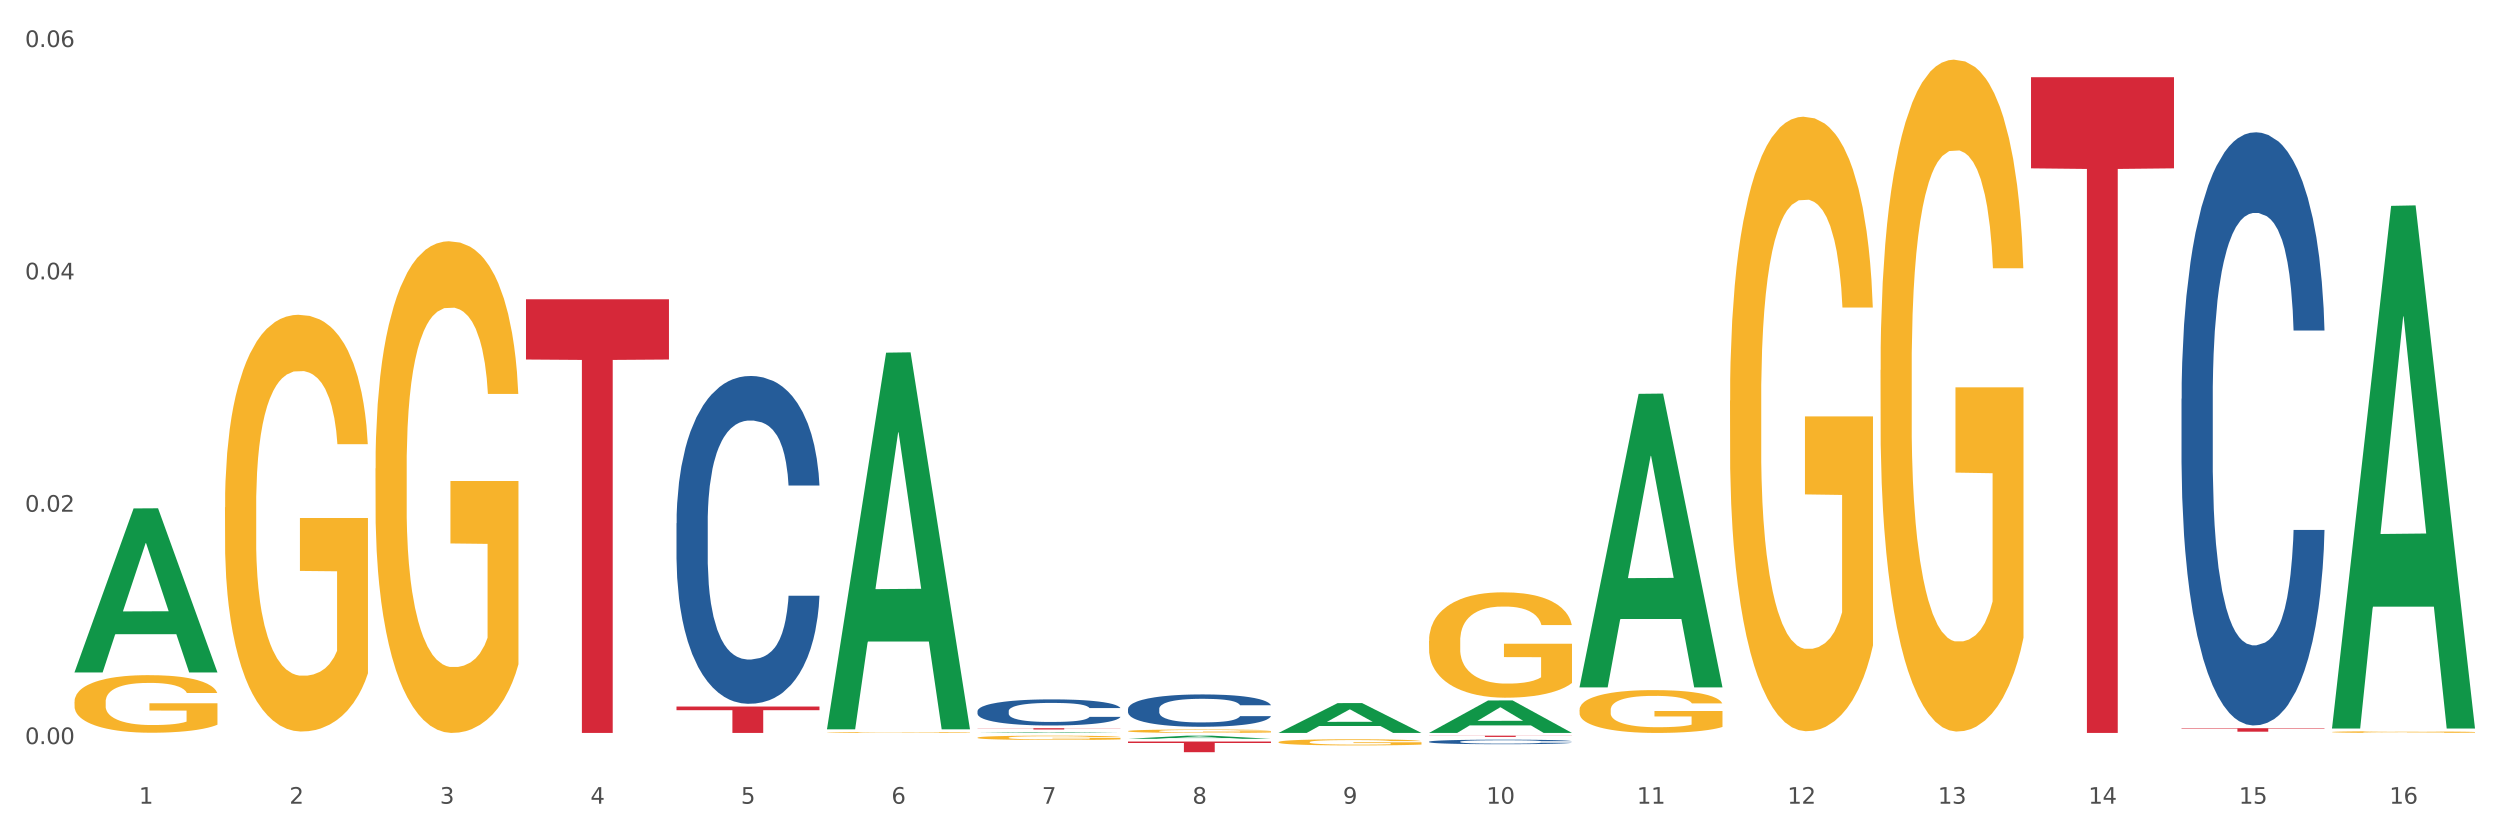 <?xml version="1.0" encoding="utf-8" standalone="no"?>
<!DOCTYPE svg PUBLIC "-//W3C//DTD SVG 1.1//EN"
  "http://www.w3.org/Graphics/SVG/1.1/DTD/svg11.dtd">
<svg xmlns:xlink="http://www.w3.org/1999/xlink" width="1080pt" height="360pt" viewBox="0 0 1080 360" xmlns="http://www.w3.org/2000/svg" version="1.1">
 <rect x="0" y="0" width="1080" height="360" fill="#333333" stroke="none"/>
 <defs>
  <style type="text/css">*{stroke-linejoin: round; stroke-linecap: butt}</style>
 </defs>
 <g id="figure_1">
  <g id="patch_1">
   <path d="M 0 360 
L 1080 360 
L 1080 0 
L 0 0 
z
" style="fill: #ffffff; stroke: #ffffff; stroke-linejoin: miter"/>
  </g>
  <g id="axes_1">
   <g id="matplotlib.axis_1">
    <g id="xtick_1">
     <g id="text_1">
      <!-- 1 -->
      <g style="fill: #4d4d4d" transform="translate(60.004 347.204) scale(0.096 -0.096)">
       <defs>
        <path id="DejaVuSans-31" d="M 794 531 
L 1825 531 
L 1825 4091 
L 703 3866 
L 703 4441 
L 1819 4666 
L 2450 4666 
L 2450 531 
L 3481 531 
L 3481 0 
L 794 0 
L 794 531 
z
" transform="scale(0.016)"/>
       </defs>
       <use xlink:href="#DejaVuSans-31"/>
      </g>
     </g>
    </g>
    <g id="xtick_2">
     <g id="text_2">
      <!-- 2 -->
      <g style="fill: #4d4d4d" transform="translate(125.021 347.204) scale(0.096 -0.096)">
       <defs>
        <path id="DejaVuSans-32" d="M 1228 531 
L 3431 531 
L 3431 0 
L 469 0 
L 469 531 
Q 828 903 1448 1529 
Q 2069 2156 2228 2338 
Q 2531 2678 2651 2914 
Q 2772 3150 2772 3378 
Q 2772 3750 2511 3984 
Q 2250 4219 1831 4219 
Q 1534 4219 1204 4116 
Q 875 4013 500 3803 
L 500 4441 
Q 881 4594 1212 4672 
Q 1544 4750 1819 4750 
Q 2544 4750 2975 4387 
Q 3406 4025 3406 3419 
Q 3406 3131 3298 2873 
Q 3191 2616 2906 2266 
Q 2828 2175 2409 1742 
Q 1991 1309 1228 531 
z
" transform="scale(0.016)"/>
       </defs>
       <use xlink:href="#DejaVuSans-32"/>
      </g>
     </g>
    </g>
    <g id="xtick_3">
     <g id="text_3">
      <!-- 3 -->
      <g style="fill: #4d4d4d" transform="translate(190.039 347.204) scale(0.096 -0.096)">
       <defs>
        <path id="DejaVuSans-33" d="M 2597 2516 
Q 3050 2419 3304 2112 
Q 3559 1806 3559 1356 
Q 3559 666 3084 287 
Q 2609 -91 1734 -91 
Q 1441 -91 1130 -33 
Q 819 25 488 141 
L 488 750 
Q 750 597 1062 519 
Q 1375 441 1716 441 
Q 2309 441 2620 675 
Q 2931 909 2931 1356 
Q 2931 1769 2642 2001 
Q 2353 2234 1838 2234 
L 1294 2234 
L 1294 2753 
L 1863 2753 
Q 2328 2753 2575 2939 
Q 2822 3125 2822 3475 
Q 2822 3834 2567 4026 
Q 2313 4219 1838 4219 
Q 1578 4219 1281 4162 
Q 984 4106 628 3988 
L 628 4550 
Q 988 4650 1302 4700 
Q 1616 4750 1894 4750 
Q 2613 4750 3031 4423 
Q 3450 4097 3450 3541 
Q 3450 3153 3228 2886 
Q 3006 2619 2597 2516 
z
" transform="scale(0.016)"/>
       </defs>
       <use xlink:href="#DejaVuSans-33"/>
      </g>
     </g>
    </g>
    <g id="xtick_4">
     <g id="text_4">
      <!-- 4 -->
      <g style="fill: #4d4d4d" transform="translate(255.056 347.204) scale(0.096 -0.096)">
       <defs>
        <path id="DejaVuSans-34" d="M 2419 4116 
L 825 1625 
L 2419 1625 
L 2419 4116 
z
M 2253 4666 
L 3047 4666 
L 3047 1625 
L 3713 1625 
L 3713 1100 
L 3047 1100 
L 3047 0 
L 2419 0 
L 2419 1100 
L 313 1100 
L 313 1709 
L 2253 4666 
z
" transform="scale(0.016)"/>
       </defs>
       <use xlink:href="#DejaVuSans-34"/>
      </g>
     </g>
    </g>
    <g id="xtick_5">
     <g id="text_5">
      <!-- 5 -->
      <g style="fill: #4d4d4d" transform="translate(320.073 347.204) scale(0.096 -0.096)">
       <defs>
        <path id="DejaVuSans-35" d="M 691 4666 
L 3169 4666 
L 3169 4134 
L 1269 4134 
L 1269 2991 
Q 1406 3038 1543 3061 
Q 1681 3084 1819 3084 
Q 2600 3084 3056 2656 
Q 3513 2228 3513 1497 
Q 3513 744 3044 326 
Q 2575 -91 1722 -91 
Q 1428 -91 1123 -41 
Q 819 9 494 109 
L 494 744 
Q 775 591 1075 516 
Q 1375 441 1709 441 
Q 2250 441 2565 725 
Q 2881 1009 2881 1497 
Q 2881 1984 2565 2268 
Q 2250 2553 1709 2553 
Q 1456 2553 1204 2497 
Q 953 2441 691 2322 
L 691 4666 
z
" transform="scale(0.016)"/>
       </defs>
       <use xlink:href="#DejaVuSans-35"/>
      </g>
     </g>
    </g>
    <g id="xtick_6">
     <g id="text_6">
      <!-- 6 -->
      <g style="fill: #4d4d4d" transform="translate(385.09 347.204) scale(0.096 -0.096)">
       <defs>
        <path id="DejaVuSans-36" d="M 2113 2584 
Q 1688 2584 1439 2293 
Q 1191 2003 1191 1497 
Q 1191 994 1439 701 
Q 1688 409 2113 409 
Q 2538 409 2786 701 
Q 3034 994 3034 1497 
Q 3034 2003 2786 2293 
Q 2538 2584 2113 2584 
z
M 3366 4563 
L 3366 3988 
Q 3128 4100 2886 4159 
Q 2644 4219 2406 4219 
Q 1781 4219 1451 3797 
Q 1122 3375 1075 2522 
Q 1259 2794 1537 2939 
Q 1816 3084 2150 3084 
Q 2853 3084 3261 2657 
Q 3669 2231 3669 1497 
Q 3669 778 3244 343 
Q 2819 -91 2113 -91 
Q 1303 -91 875 529 
Q 447 1150 447 2328 
Q 447 3434 972 4092 
Q 1497 4750 2381 4750 
Q 2619 4750 2861 4703 
Q 3103 4656 3366 4563 
z
" transform="scale(0.016)"/>
       </defs>
       <use xlink:href="#DejaVuSans-36"/>
      </g>
     </g>
    </g>
    <g id="xtick_7">
     <g id="text_7">
      <!-- 7 -->
      <g style="fill: #4d4d4d" transform="translate(450.108 347.204) scale(0.096 -0.096)">
       <defs>
        <path id="DejaVuSans-37" d="M 525 4666 
L 3525 4666 
L 3525 4397 
L 1831 0 
L 1172 0 
L 2766 4134 
L 525 4134 
L 525 4666 
z
" transform="scale(0.016)"/>
       </defs>
       <use xlink:href="#DejaVuSans-37"/>
      </g>
     </g>
    </g>
    <g id="xtick_8">
     <g id="text_8">
      <!-- 8 -->
      <g style="fill: #4d4d4d" transform="translate(515.125 347.204) scale(0.096 -0.096)">
       <defs>
        <path id="DejaVuSans-38" d="M 2034 2216 
Q 1584 2216 1326 1975 
Q 1069 1734 1069 1313 
Q 1069 891 1326 650 
Q 1584 409 2034 409 
Q 2484 409 2743 651 
Q 3003 894 3003 1313 
Q 3003 1734 2745 1975 
Q 2488 2216 2034 2216 
z
M 1403 2484 
Q 997 2584 770 2862 
Q 544 3141 544 3541 
Q 544 4100 942 4425 
Q 1341 4750 2034 4750 
Q 2731 4750 3128 4425 
Q 3525 4100 3525 3541 
Q 3525 3141 3298 2862 
Q 3072 2584 2669 2484 
Q 3125 2378 3379 2068 
Q 3634 1759 3634 1313 
Q 3634 634 3220 271 
Q 2806 -91 2034 -91 
Q 1263 -91 848 271 
Q 434 634 434 1313 
Q 434 1759 690 2068 
Q 947 2378 1403 2484 
z
M 1172 3481 
Q 1172 3119 1398 2916 
Q 1625 2713 2034 2713 
Q 2441 2713 2670 2916 
Q 2900 3119 2900 3481 
Q 2900 3844 2670 4047 
Q 2441 4250 2034 4250 
Q 1625 4250 1398 4047 
Q 1172 3844 1172 3481 
z
" transform="scale(0.016)"/>
       </defs>
       <use xlink:href="#DejaVuSans-38"/>
      </g>
     </g>
    </g>
    <g id="xtick_9">
     <g id="text_9">
      <!-- 9 -->
      <g style="fill: #4d4d4d" transform="translate(580.142 347.204) scale(0.096 -0.096)">
       <defs>
        <path id="DejaVuSans-39" d="M 703 97 
L 703 672 
Q 941 559 1184 500 
Q 1428 441 1663 441 
Q 2288 441 2617 861 
Q 2947 1281 2994 2138 
Q 2813 1869 2534 1725 
Q 2256 1581 1919 1581 
Q 1219 1581 811 2004 
Q 403 2428 403 3163 
Q 403 3881 828 4315 
Q 1253 4750 1959 4750 
Q 2769 4750 3195 4129 
Q 3622 3509 3622 2328 
Q 3622 1225 3098 567 
Q 2575 -91 1691 -91 
Q 1453 -91 1209 -44 
Q 966 3 703 97 
z
M 1959 2075 
Q 2384 2075 2632 2365 
Q 2881 2656 2881 3163 
Q 2881 3666 2632 3958 
Q 2384 4250 1959 4250 
Q 1534 4250 1286 3958 
Q 1038 3666 1038 3163 
Q 1038 2656 1286 2365 
Q 1534 2075 1959 2075 
z
" transform="scale(0.016)"/>
       </defs>
       <use xlink:href="#DejaVuSans-39"/>
      </g>
     </g>
    </g>
    <g id="xtick_10">
     <g id="text_10">
      <!-- 10 -->
      <g style="fill: #4d4d4d" transform="translate(642.105 347.204) scale(0.096 -0.096)">
       <defs>
        <path id="DejaVuSans-30" d="M 2034 4250 
Q 1547 4250 1301 3770 
Q 1056 3291 1056 2328 
Q 1056 1369 1301 889 
Q 1547 409 2034 409 
Q 2525 409 2770 889 
Q 3016 1369 3016 2328 
Q 3016 3291 2770 3770 
Q 2525 4250 2034 4250 
z
M 2034 4750 
Q 2819 4750 3233 4129 
Q 3647 3509 3647 2328 
Q 3647 1150 3233 529 
Q 2819 -91 2034 -91 
Q 1250 -91 836 529 
Q 422 1150 422 2328 
Q 422 3509 836 4129 
Q 1250 4750 2034 4750 
z
" transform="scale(0.016)"/>
       </defs>
       <use xlink:href="#DejaVuSans-31"/>
       <use xlink:href="#DejaVuSans-30" transform="translate(63.623 0)"/>
      </g>
     </g>
    </g>
    <g id="xtick_11">
     <g id="text_11">
      <!-- 11 -->
      <g style="fill: #4d4d4d" transform="translate(707.123 347.204) scale(0.096 -0.096)">
       <use xlink:href="#DejaVuSans-31"/>
       <use xlink:href="#DejaVuSans-31" transform="translate(63.623 0)"/>
      </g>
     </g>
    </g>
    <g id="xtick_12">
     <g id="text_12">
      <!-- 12 -->
      <g style="fill: #4d4d4d" transform="translate(772.14 347.204) scale(0.096 -0.096)">
       <use xlink:href="#DejaVuSans-31"/>
       <use xlink:href="#DejaVuSans-32" transform="translate(63.623 0)"/>
      </g>
     </g>
    </g>
    <g id="xtick_13">
     <g id="text_13">
      <!-- 13 -->
      <g style="fill: #4d4d4d" transform="translate(837.157 347.204) scale(0.096 -0.096)">
       <use xlink:href="#DejaVuSans-31"/>
       <use xlink:href="#DejaVuSans-33" transform="translate(63.623 0)"/>
      </g>
     </g>
    </g>
    <g id="xtick_14">
     <g id="text_14">
      <!-- 14 -->
      <g style="fill: #4d4d4d" transform="translate(902.174 347.204) scale(0.096 -0.096)">
       <use xlink:href="#DejaVuSans-31"/>
       <use xlink:href="#DejaVuSans-34" transform="translate(63.623 0)"/>
      </g>
     </g>
    </g>
    <g id="xtick_15">
     <g id="text_15">
      <!-- 15 -->
      <g style="fill: #4d4d4d" transform="translate(967.192 347.204) scale(0.096 -0.096)">
       <use xlink:href="#DejaVuSans-31"/>
       <use xlink:href="#DejaVuSans-35" transform="translate(63.623 0)"/>
      </g>
     </g>
    </g>
    <g id="xtick_16">
     <g id="text_16">
      <!-- 16 -->
      <g style="fill: #4d4d4d" transform="translate(1032.209 347.204) scale(0.096 -0.096)">
       <use xlink:href="#DejaVuSans-31"/>
       <use xlink:href="#DejaVuSans-36" transform="translate(63.623 0)"/>
      </g>
     </g>
    </g>
    <g id="xtick_17"/>
    <g id="xtick_18"/>
    <g id="xtick_19"/>
    <g id="xtick_20"/>
    <g id="xtick_21"/>
    <g id="xtick_22"/>
    <g id="xtick_23"/>
    <g id="xtick_24"/>
    <g id="xtick_25"/>
    <g id="xtick_26"/>
    <g id="xtick_27"/>
    <g id="xtick_28"/>
    <g id="xtick_29"/>
    <g id="xtick_30"/>
    <g id="xtick_31"/>
   </g>
   <g id="matplotlib.axis_2">
    <g id="ytick_1">
     <g id="text_17">
      <!-- 0.00 -->
      <g style="fill: #4d4d4d" transform="translate(10.8 321.447) scale(0.096 -0.096)">
       <defs>
        <path id="DejaVuSans-2e" d="M 684 794 
L 1344 794 
L 1344 0 
L 684 0 
L 684 794 
z
" transform="scale(0.016)"/>
       </defs>
       <use xlink:href="#DejaVuSans-30"/>
       <use xlink:href="#DejaVuSans-2e" transform="translate(63.623 0)"/>
       <use xlink:href="#DejaVuSans-30" transform="translate(95.41 0)"/>
       <use xlink:href="#DejaVuSans-30" transform="translate(159.033 0)"/>
      </g>
     </g>
    </g>
    <g id="ytick_2">
     <g id="text_18">
      <!-- 0.02 -->
      <g style="fill: #4d4d4d" transform="translate(10.8 221.069) scale(0.096 -0.096)">
       <use xlink:href="#DejaVuSans-30"/>
       <use xlink:href="#DejaVuSans-2e" transform="translate(63.623 0)"/>
       <use xlink:href="#DejaVuSans-30" transform="translate(95.41 0)"/>
       <use xlink:href="#DejaVuSans-32" transform="translate(159.033 0)"/>
      </g>
     </g>
    </g>
    <g id="ytick_3">
     <g id="text_19">
      <!-- 0.04 -->
      <g style="fill: #4d4d4d" transform="translate(10.8 120.691) scale(0.096 -0.096)">
       <use xlink:href="#DejaVuSans-30"/>
       <use xlink:href="#DejaVuSans-2e" transform="translate(63.623 0)"/>
       <use xlink:href="#DejaVuSans-30" transform="translate(95.41 0)"/>
       <use xlink:href="#DejaVuSans-34" transform="translate(159.033 0)"/>
      </g>
     </g>
    </g>
    <g id="ytick_4">
     <g id="text_20">
      <!-- 0.06 -->
      <g style="fill: #4d4d4d" transform="translate(10.8 20.313) scale(0.096 -0.096)">
       <use xlink:href="#DejaVuSans-30"/>
       <use xlink:href="#DejaVuSans-2e" transform="translate(63.623 0)"/>
       <use xlink:href="#DejaVuSans-30" transform="translate(95.41 0)"/>
       <use xlink:href="#DejaVuSans-36" transform="translate(159.033 0)"/>
      </g>
     </g>
    </g>
    <g id="ytick_5"/>
    <g id="ytick_6"/>
    <g id="ytick_7"/>
   </g>
   <g id="PolyCollection_1">
    <path d="M 32.175 290.362 
L 32.239 290.295 
L 57.709 219.639 
L 68.28 219.572 
L 93.941 290.495 
L 81.715 290.495 
L 76.176 273.98 
L 49.877 273.98 
L 49.686 274.246 
L 44.337 290.495 
L 32.175 290.495 
L 32.175 290.362 
L 53.188 264.124 
L 72.864 264.057 
L 63.122 234.689 
L 62.995 234.556 
L 62.867 234.756 
L 53.125 264.057 
L 53.188 264.124 
L 32.175 290.362 
z
" clip-path="url(#p4e1c5f64ea)" style="fill: #109648"/>
    <path d="M 617.33 317.8 
L 679.097 317.8 
L 679.097 317.878 
L 654.8 317.879 
L 654.8 318.362 
L 641.481 318.362 
L 641.481 317.879 
L 617.33 317.878 
L 617.33 317.801 
L 617.33 317.8 
z
" clip-path="url(#p4e1c5f64ea)" style="fill: #d62839"/>
    <path d="M 487.296 320.336 
L 549.062 320.336 
L 549.062 320.977 
L 524.765 320.982 
L 524.765 324.95 
L 511.446 324.95 
L 511.446 320.982 
L 487.296 320.977 
L 487.296 320.341 
L 487.296 320.336 
z
" clip-path="url(#p4e1c5f64ea)" style="fill: #d62839"/>
    <path d="M 422.278 314.578 
L 484.045 314.578 
L 484.045 314.656 
L 459.748 314.656 
L 459.748 315.138 
L 446.429 315.138 
L 446.429 314.656 
L 422.278 314.656 
L 422.278 314.579 
L 422.278 314.578 
z
" clip-path="url(#p4e1c5f64ea)" style="fill: #d62839"/>
    <path d="M 292.244 305.215 
L 354.01 305.215 
L 354.01 306.801 
L 329.714 306.812 
L 329.714 316.632 
L 316.394 316.632 
L 316.394 306.812 
L 292.244 306.801 
L 292.244 305.225 
L 292.244 305.215 
z
" clip-path="url(#p4e1c5f64ea)" style="fill: #d62839"/>
    <path d="M 227.227 129.281 
L 288.993 129.281 
L 288.993 155.316 
L 264.696 155.492 
L 264.696 316.632 
L 251.377 316.632 
L 251.377 155.492 
L 227.227 155.316 
L 227.227 129.457 
L 227.227 129.281 
z
" clip-path="url(#p4e1c5f64ea)" style="fill: #d62839"/>
    <path d="M 97.192 219.176 
L 97.265 219.012 
L 97.265 213.093 
L 97.411 207.995 
L 98.14 195.664 
L 99.234 185.469 
L 100.036 180.043 
L 100.838 175.604 
L 101.786 171.164 
L 102.953 166.56 
L 105.068 159.819 
L 106.381 156.366 
L 107.985 152.749 
L 110.902 147.487 
L 113.017 144.527 
L 115.204 142.061 
L 118.778 139.101 
L 121.111 137.786 
L 123.591 136.799 
L 126.58 136.142 
L 128.841 135.977 
L 133.8 136.471 
L 138.03 137.95 
L 140.071 139.101 
L 142.697 141.074 
L 144.082 142.39 
L 146.343 145.021 
L 148.676 148.474 
L 150.281 151.433 
L 152.687 157.024 
L 154.51 162.614 
L 156.188 169.52 
L 157.063 174.288 
L 157.719 178.728 
L 158.302 183.825 
L 158.886 191.882 
L 145.759 191.882 
L 145.249 186.127 
L 144.447 180.701 
L 143.28 175.439 
L 142.259 172.151 
L 140.509 168.04 
L 138.905 165.409 
L 137.227 163.436 
L 135.185 161.792 
L 133.581 160.97 
L 131.321 160.312 
L 126.872 160.477 
L 123.882 161.792 
L 121.84 163.436 
L 120.528 164.916 
L 119.361 166.56 
L 118.048 168.862 
L 116.517 172.315 
L 115.423 175.439 
L 114.329 179.386 
L 113.454 183.332 
L 112.652 187.936 
L 111.996 192.868 
L 111.485 197.966 
L 111.048 204.214 
L 110.683 214.572 
L 110.683 237.099 
L 110.829 242.196 
L 111.194 248.937 
L 111.631 254.034 
L 112.36 260.118 
L 113.017 264.229 
L 114.256 270.148 
L 115.642 275.081 
L 116.736 278.205 
L 117.83 280.836 
L 119.726 284.453 
L 121.84 287.413 
L 123.664 289.221 
L 126.143 290.866 
L 127.82 291.523 
L 129.279 291.852 
L 132.852 291.852 
L 135.404 291.359 
L 138.248 290.208 
L 140.436 288.728 
L 142.259 286.919 
L 144.301 283.96 
L 145.614 281.165 
L 145.614 246.8 
L 129.57 246.635 
L 129.57 223.78 
L 158.959 223.78 
L 158.959 290.866 
L 157.719 294.319 
L 156.333 297.443 
L 154.875 300.238 
L 152.687 303.691 
L 150.062 306.979 
L 147.728 309.281 
L 145.249 311.254 
L 142.332 313.063 
L 138.54 314.707 
L 136.206 315.365 
L 133.289 315.858 
L 129.862 316.023 
L 126.872 315.694 
L 123.955 314.872 
L 120.892 313.392 
L 117.903 311.254 
L 115.642 309.117 
L 113.381 306.486 
L 110.975 303.033 
L 109.079 299.745 
L 107.62 296.785 
L 106.016 293.003 
L 104.266 288.07 
L 102.953 283.631 
L 101.786 279.027 
L 100.547 273.108 
L 99.672 268.011 
L 98.797 261.598 
L 98.286 256.83 
L 97.703 249.431 
L 97.265 239.072 
L 97.192 219.176 
z
" clip-path="url(#p4e1c5f64ea)" style="fill: #f7b32b"/>
    <path d="M 292.244 226.054 
L 292.317 225.925 
L 292.317 222.303 
L 292.536 217.388 
L 293.339 208.334 
L 294.361 201.479 
L 296.113 193.46 
L 297.063 190.097 
L 298.304 186.346 
L 300.859 180.267 
L 303.78 175.094 
L 305.824 172.248 
L 307.357 170.438 
L 310.788 167.204 
L 312.76 165.781 
L 314.804 164.617 
L 316.556 163.841 
L 319.477 162.936 
L 321.813 162.548 
L 324.514 162.418 
L 326.778 162.548 
L 329.771 163.065 
L 334.152 164.617 
L 335.831 165.523 
L 338.094 167.075 
L 340.431 169.144 
L 342.329 171.214 
L 344.519 174.188 
L 346.782 178.069 
L 348.973 182.984 
L 350.506 187.51 
L 351.747 192.296 
L 352.842 198.116 
L 353.645 204.454 
L 354.01 209.757 
L 340.65 209.757 
L 340.284 204.971 
L 339.554 199.798 
L 338.824 196.306 
L 338.021 193.46 
L 336.78 190.227 
L 335.685 188.157 
L 333.86 185.7 
L 332.18 184.148 
L 330.793 183.242 
L 329.114 182.466 
L 325.536 181.69 
L 322.981 181.69 
L 321.375 181.949 
L 319.404 182.596 
L 317.724 183.501 
L 315.753 185.053 
L 314.22 186.734 
L 312.687 188.933 
L 311.811 190.485 
L 310.496 193.331 
L 309.62 195.659 
L 308.452 199.669 
L 307.795 202.514 
L 306.627 209.886 
L 306.116 215.319 
L 305.897 219.07 
L 305.751 223.209 
L 305.751 243.386 
L 306.189 252.44 
L 306.554 256.32 
L 307.138 260.717 
L 308.233 266.408 
L 309.839 271.97 
L 311.519 275.98 
L 312.906 278.437 
L 314.22 280.248 
L 315.534 281.671 
L 317.14 282.964 
L 318.455 283.74 
L 320.426 284.516 
L 322.762 284.904 
L 324.587 284.904 
L 328.311 284.257 
L 329.99 283.611 
L 331.596 282.705 
L 333.349 281.282 
L 334.736 279.73 
L 335.539 278.566 
L 336.853 276.109 
L 337.875 273.522 
L 338.751 270.547 
L 339.335 267.96 
L 339.992 264.08 
L 340.504 259.683 
L 340.65 257.354 
L 354.01 257.354 
L 353.718 262.011 
L 353.207 266.538 
L 352.185 272.617 
L 351.382 276.109 
L 350.141 280.377 
L 348.827 283.999 
L 347.001 288.008 
L 345.322 290.983 
L 343.57 293.57 
L 341.672 295.898 
L 338.24 299.132 
L 336.999 300.037 
L 334.371 301.589 
L 332.326 302.494 
L 329.333 303.4 
L 326.267 303.917 
L 323.054 304.046 
L 320.207 303.788 
L 317.067 303.012 
L 315.096 302.236 
L 312.906 301.072 
L 310.35 299.261 
L 307.941 297.062 
L 305.678 294.475 
L 303.561 291.5 
L 301.589 288.138 
L 299.034 282.576 
L 297.136 277.144 
L 295.748 272.099 
L 294.799 267.831 
L 293.85 262.399 
L 293.339 258.648 
L 292.536 249.594 
L 292.244 241.187 
L 292.244 226.054 
z
" clip-path="url(#p4e1c5f64ea)" style="fill: #255c99"/>
    <path d="M 422.278 307.197 
L 422.351 307.187 
L 422.351 306.898 
L 422.57 306.506 
L 423.374 305.785 
L 424.396 305.239 
L 426.148 304.6 
L 427.097 304.332 
L 428.338 304.034 
L 430.894 303.549 
L 433.814 303.137 
L 435.858 302.91 
L 437.391 302.766 
L 440.823 302.509 
L 442.794 302.395 
L 444.839 302.303 
L 446.591 302.241 
L 449.511 302.169 
L 451.847 302.138 
L 454.549 302.127 
L 456.812 302.138 
L 459.806 302.179 
L 464.186 302.303 
L 465.865 302.375 
L 468.129 302.498 
L 470.465 302.663 
L 472.363 302.828 
L 474.554 303.065 
L 476.817 303.374 
L 479.007 303.766 
L 480.54 304.126 
L 481.782 304.508 
L 482.877 304.971 
L 483.68 305.476 
L 484.045 305.899 
L 470.684 305.899 
L 470.319 305.517 
L 469.589 305.105 
L 468.859 304.827 
L 468.056 304.6 
L 466.814 304.343 
L 465.719 304.178 
L 463.894 303.982 
L 462.215 303.858 
L 460.828 303.786 
L 459.148 303.724 
L 455.571 303.663 
L 453.016 303.663 
L 451.409 303.683 
L 449.438 303.735 
L 447.759 303.807 
L 445.788 303.931 
L 444.254 304.065 
L 442.721 304.24 
L 441.845 304.363 
L 440.531 304.59 
L 439.655 304.775 
L 438.487 305.095 
L 437.83 305.322 
L 436.661 305.909 
L 436.15 306.342 
L 435.931 306.64 
L 435.785 306.97 
L 435.785 308.578 
L 436.223 309.299 
L 436.588 309.608 
L 437.172 309.958 
L 438.268 310.412 
L 439.874 310.855 
L 441.553 311.174 
L 442.94 311.37 
L 444.254 311.514 
L 445.569 311.627 
L 447.175 311.73 
L 448.489 311.792 
L 450.46 311.854 
L 452.797 311.885 
L 454.622 311.885 
L 458.345 311.834 
L 460.025 311.782 
L 461.631 311.71 
L 463.383 311.597 
L 464.77 311.473 
L 465.573 311.38 
L 466.887 311.184 
L 467.91 310.978 
L 468.786 310.741 
L 469.37 310.535 
L 470.027 310.226 
L 470.538 309.876 
L 470.684 309.69 
L 484.045 309.69 
L 483.753 310.061 
L 483.242 310.422 
L 482.22 310.906 
L 481.416 311.184 
L 480.175 311.524 
L 478.861 311.813 
L 477.036 312.132 
L 475.357 312.369 
L 473.604 312.575 
L 471.706 312.761 
L 468.275 313.018 
L 467.034 313.091 
L 464.405 313.214 
L 462.361 313.286 
L 459.367 313.358 
L 456.301 313.4 
L 453.089 313.41 
L 450.241 313.389 
L 447.102 313.328 
L 445.131 313.266 
L 442.94 313.173 
L 440.385 313.029 
L 437.976 312.854 
L 435.712 312.648 
L 433.595 312.411 
L 431.624 312.143 
L 429.068 311.7 
L 427.17 311.267 
L 425.783 310.865 
L 424.834 310.525 
L 423.885 310.092 
L 423.374 309.793 
L 422.57 309.072 
L 422.278 308.402 
L 422.278 307.197 
z
" clip-path="url(#p4e1c5f64ea)" style="fill: #255c99"/>
    <path d="M 487.296 306.273 
L 487.369 306.261 
L 487.369 305.903 
L 487.588 305.418 
L 488.391 304.524 
L 489.413 303.847 
L 491.165 303.055 
L 492.114 302.723 
L 493.356 302.353 
L 495.911 301.753 
L 498.831 301.242 
L 500.876 300.961 
L 502.409 300.782 
L 505.84 300.463 
L 507.811 300.322 
L 509.856 300.208 
L 511.608 300.131 
L 514.528 300.042 
L 516.865 300.003 
L 519.566 299.99 
L 521.829 300.003 
L 524.823 300.054 
L 529.203 300.208 
L 530.883 300.297 
L 533.146 300.45 
L 535.482 300.654 
L 537.38 300.859 
L 539.571 301.153 
L 541.834 301.536 
L 544.024 302.021 
L 545.558 302.468 
L 546.799 302.94 
L 547.894 303.515 
L 548.697 304.141 
L 549.062 304.664 
L 535.701 304.664 
L 535.336 304.192 
L 534.606 303.681 
L 533.876 303.336 
L 533.073 303.055 
L 531.832 302.736 
L 530.737 302.532 
L 528.911 302.289 
L 527.232 302.136 
L 525.845 302.046 
L 524.166 301.97 
L 520.588 301.893 
L 518.033 301.893 
L 516.427 301.919 
L 514.455 301.983 
L 512.776 302.072 
L 510.805 302.225 
L 509.272 302.391 
L 507.738 302.608 
L 506.862 302.762 
L 505.548 303.042 
L 504.672 303.272 
L 503.504 303.668 
L 502.847 303.949 
L 501.679 304.677 
L 501.168 305.213 
L 500.949 305.584 
L 500.803 305.992 
L 500.803 307.984 
L 501.241 308.878 
L 501.606 309.261 
L 502.19 309.696 
L 503.285 310.258 
L 504.891 310.807 
L 506.57 311.203 
L 507.957 311.445 
L 509.272 311.624 
L 510.586 311.764 
L 512.192 311.892 
L 513.506 311.969 
L 515.478 312.045 
L 517.814 312.084 
L 519.639 312.084 
L 523.363 312.02 
L 525.042 311.956 
L 526.648 311.867 
L 528.4 311.726 
L 529.787 311.573 
L 530.591 311.458 
L 531.905 311.215 
L 532.927 310.96 
L 533.803 310.666 
L 534.387 310.411 
L 535.044 310.028 
L 535.555 309.593 
L 535.701 309.364 
L 549.062 309.364 
L 548.77 309.823 
L 548.259 310.27 
L 547.237 310.87 
L 546.434 311.215 
L 545.193 311.637 
L 543.878 311.994 
L 542.053 312.39 
L 540.374 312.684 
L 538.622 312.939 
L 536.723 313.169 
L 533.292 313.488 
L 532.051 313.578 
L 529.422 313.731 
L 527.378 313.82 
L 524.385 313.91 
L 521.318 313.961 
L 518.106 313.974 
L 515.258 313.948 
L 512.119 313.871 
L 510.148 313.795 
L 507.957 313.68 
L 505.402 313.501 
L 502.993 313.284 
L 500.73 313.029 
L 498.612 312.735 
L 496.641 312.403 
L 494.086 311.854 
L 492.187 311.317 
L 490.8 310.819 
L 489.851 310.398 
L 488.902 309.862 
L 488.391 309.491 
L 487.588 308.597 
L 487.296 307.767 
L 487.296 306.273 
z
" clip-path="url(#p4e1c5f64ea)" style="fill: #255c99"/>
    <path d="M 617.33 320.415 
L 617.403 320.414 
L 617.403 320.363 
L 617.622 320.295 
L 618.425 320.169 
L 619.447 320.074 
L 621.2 319.962 
L 622.149 319.915 
L 623.39 319.863 
L 625.945 319.778 
L 628.866 319.707 
L 630.91 319.667 
L 632.443 319.642 
L 635.875 319.597 
L 637.846 319.577 
L 639.89 319.561 
L 641.642 319.55 
L 644.563 319.537 
L 646.899 319.532 
L 649.601 319.53 
L 651.864 319.532 
L 654.857 319.539 
L 659.238 319.561 
L 660.917 319.573 
L 663.18 319.595 
L 665.517 319.624 
L 667.415 319.653 
L 669.605 319.694 
L 671.869 319.748 
L 674.059 319.816 
L 675.592 319.879 
L 676.833 319.946 
L 677.928 320.027 
L 678.732 320.115 
L 679.097 320.189 
L 665.736 320.189 
L 665.371 320.122 
L 664.641 320.05 
L 663.91 320.002 
L 663.107 319.962 
L 661.866 319.917 
L 660.771 319.888 
L 658.946 319.854 
L 657.267 319.832 
L 655.879 319.82 
L 654.2 319.809 
L 650.623 319.798 
L 648.067 319.798 
L 646.461 319.802 
L 644.49 319.811 
L 642.811 319.823 
L 640.839 319.845 
L 639.306 319.868 
L 637.773 319.899 
L 636.897 319.921 
L 635.583 319.96 
L 634.707 319.993 
L 633.538 320.048 
L 632.881 320.088 
L 631.713 320.191 
L 631.202 320.266 
L 630.983 320.318 
L 630.837 320.376 
L 630.837 320.657 
L 631.275 320.782 
L 631.64 320.836 
L 632.224 320.898 
L 633.319 320.977 
L 634.926 321.054 
L 636.605 321.11 
L 637.992 321.144 
L 639.306 321.169 
L 640.62 321.189 
L 642.227 321.207 
L 643.541 321.218 
L 645.512 321.229 
L 647.848 321.234 
L 649.674 321.234 
L 653.397 321.225 
L 655.076 321.216 
L 656.683 321.203 
L 658.435 321.184 
L 659.822 321.162 
L 660.625 321.146 
L 661.939 321.112 
L 662.961 321.076 
L 663.837 321.034 
L 664.422 320.998 
L 665.079 320.944 
L 665.59 320.883 
L 665.736 320.851 
L 679.097 320.851 
L 678.805 320.916 
L 678.293 320.979 
L 677.271 321.063 
L 676.468 321.112 
L 675.227 321.171 
L 673.913 321.221 
L 672.088 321.277 
L 670.408 321.319 
L 668.656 321.355 
L 666.758 321.387 
L 663.326 321.432 
L 662.085 321.445 
L 659.457 321.466 
L 657.413 321.479 
L 654.419 321.491 
L 651.353 321.499 
L 648.14 321.5 
L 645.293 321.497 
L 642.154 321.486 
L 640.182 321.475 
L 637.992 321.459 
L 635.437 321.434 
L 633.027 321.403 
L 630.764 321.367 
L 628.647 321.326 
L 626.675 321.279 
L 624.12 321.202 
L 622.222 321.126 
L 620.835 321.056 
L 619.886 320.997 
L 618.936 320.921 
L 618.425 320.869 
L 617.622 320.743 
L 617.33 320.626 
L 617.33 320.415 
z
" clip-path="url(#p4e1c5f64ea)" style="fill: #255c99"/>
    <path d="M 942.416 172.29 
L 942.489 172.056 
L 942.489 165.503 
L 942.708 156.61 
L 943.512 140.228 
L 944.534 127.825 
L 946.286 113.315 
L 947.235 107.231 
L 948.476 100.444 
L 951.032 89.445 
L 953.952 80.084 
L 955.996 74.935 
L 957.529 71.659 
L 960.961 65.808 
L 962.932 63.234 
L 964.976 61.128 
L 966.729 59.724 
L 969.649 58.086 
L 971.985 57.383 
L 974.687 57.149 
L 976.95 57.383 
L 979.943 58.32 
L 984.324 61.128 
L 986.003 62.766 
L 988.267 65.574 
L 990.603 69.319 
L 992.501 73.063 
L 994.691 78.446 
L 996.955 85.466 
L 999.145 94.359 
L 1000.678 102.55 
L 1001.919 111.209 
L 1003.015 121.74 
L 1003.818 133.207 
L 1004.183 142.802 
L 990.822 142.802 
L 990.457 134.144 
L 989.727 124.783 
L 988.997 118.464 
L 988.194 113.315 
L 986.952 107.465 
L 985.857 103.72 
L 984.032 99.274 
L 982.353 96.466 
L 980.966 94.827 
L 979.286 93.423 
L 975.709 92.019 
L 973.154 92.019 
L 971.547 92.487 
L 969.576 93.657 
L 967.897 95.295 
L 965.926 98.104 
L 964.392 101.146 
L 962.859 105.124 
L 961.983 107.933 
L 960.669 113.081 
L 959.793 117.294 
L 958.625 124.549 
L 957.967 129.697 
L 956.799 143.036 
L 956.288 152.865 
L 956.069 159.652 
L 955.923 167.141 
L 955.923 203.649 
L 956.361 220.031 
L 956.726 227.051 
L 957.31 235.008 
L 958.406 245.305 
L 960.012 255.368 
L 961.691 262.623 
L 963.078 267.069 
L 964.392 270.346 
L 965.707 272.92 
L 967.313 275.26 
L 968.627 276.664 
L 970.598 278.069 
L 972.935 278.771 
L 974.76 278.771 
L 978.483 277.601 
L 980.163 276.43 
L 981.769 274.792 
L 983.521 272.218 
L 984.908 269.41 
L 985.711 267.304 
L 987.025 262.857 
L 988.048 258.177 
L 988.924 252.794 
L 989.508 248.114 
L 990.165 241.093 
L 990.676 233.136 
L 990.822 228.923 
L 1004.183 228.923 
L 1003.891 237.348 
L 1003.38 245.539 
L 1002.358 256.538 
L 1001.554 262.857 
L 1000.313 270.58 
L 998.999 277.133 
L 997.174 284.387 
L 995.495 289.77 
L 993.742 294.45 
L 991.844 298.663 
L 988.413 304.513 
L 987.171 306.152 
L 984.543 308.96 
L 982.499 310.598 
L 979.505 312.236 
L 976.439 313.172 
L 973.227 313.406 
L 970.379 312.938 
L 967.24 311.534 
L 965.268 310.13 
L 963.078 308.024 
L 960.523 304.747 
L 958.114 300.769 
L 955.85 296.089 
L 953.733 290.706 
L 951.762 284.621 
L 949.206 274.558 
L 947.308 264.729 
L 945.921 255.602 
L 944.972 247.879 
L 944.023 238.05 
L 943.512 231.264 
L 942.708 214.882 
L 942.416 199.67 
L 942.416 172.29 
z
" clip-path="url(#p4e1c5f64ea)" style="fill: #255c99"/>
    <path d="M 1007.434 316.233 
L 1007.507 316.232 
L 1007.507 316.208 
L 1007.652 316.187 
L 1008.382 316.136 
L 1009.475 316.094 
L 1010.278 316.072 
L 1011.08 316.054 
L 1012.028 316.035 
L 1013.195 316.016 
L 1015.309 315.989 
L 1016.622 315.974 
L 1018.226 315.959 
L 1021.143 315.938 
L 1023.258 315.926 
L 1025.446 315.915 
L 1029.019 315.903 
L 1031.353 315.898 
L 1033.832 315.894 
L 1036.822 315.891 
L 1039.083 315.89 
L 1044.041 315.892 
L 1048.271 315.898 
L 1050.313 315.903 
L 1052.938 315.911 
L 1054.324 315.917 
L 1056.584 315.928 
L 1058.918 315.942 
L 1060.522 315.954 
L 1062.929 315.977 
L 1064.752 316 
L 1066.429 316.029 
L 1067.304 316.048 
L 1067.96 316.066 
L 1068.544 316.087 
L 1069.127 316.121 
L 1056.001 316.121 
L 1055.49 316.097 
L 1054.688 316.075 
L 1053.521 316.053 
L 1052.5 316.039 
L 1050.75 316.022 
L 1049.146 316.012 
L 1047.469 316.003 
L 1045.427 315.997 
L 1043.823 315.993 
L 1041.562 315.991 
L 1037.114 315.991 
L 1034.124 315.997 
L 1032.082 316.003 
L 1030.769 316.01 
L 1029.602 316.016 
L 1028.29 316.026 
L 1026.758 316.04 
L 1025.665 316.053 
L 1024.571 316.069 
L 1023.696 316.085 
L 1022.893 316.104 
L 1022.237 316.125 
L 1021.727 316.146 
L 1021.289 316.171 
L 1020.925 316.214 
L 1020.925 316.307 
L 1021.07 316.328 
L 1021.435 316.356 
L 1021.873 316.377 
L 1022.602 316.402 
L 1023.258 316.419 
L 1024.498 316.443 
L 1025.883 316.463 
L 1026.977 316.476 
L 1028.071 316.487 
L 1029.967 316.502 
L 1032.082 316.514 
L 1033.905 316.521 
L 1036.384 316.528 
L 1038.062 316.531 
L 1039.52 316.532 
L 1043.093 316.532 
L 1045.646 316.53 
L 1048.49 316.526 
L 1050.677 316.519 
L 1052.5 316.512 
L 1054.542 316.5 
L 1055.855 316.488 
L 1055.855 316.347 
L 1039.812 316.346 
L 1039.812 316.252 
L 1069.2 316.252 
L 1069.2 316.528 
L 1067.96 316.542 
L 1066.575 316.555 
L 1065.116 316.567 
L 1062.929 316.581 
L 1060.303 316.595 
L 1057.97 316.604 
L 1055.49 316.612 
L 1052.573 316.62 
L 1048.781 316.626 
L 1046.448 316.629 
L 1043.531 316.631 
L 1040.103 316.632 
L 1037.114 316.63 
L 1034.197 316.627 
L 1031.134 316.621 
L 1028.144 316.612 
L 1025.883 316.603 
L 1023.623 316.593 
L 1021.216 316.578 
L 1019.32 316.565 
L 1017.862 316.553 
L 1016.257 316.537 
L 1014.507 316.517 
L 1013.195 316.498 
L 1012.028 316.479 
L 1010.788 316.455 
L 1009.913 316.434 
L 1009.038 316.408 
L 1008.527 316.388 
L 1007.944 316.358 
L 1007.507 316.315 
L 1007.434 316.233 
z
" clip-path="url(#p4e1c5f64ea)" style="fill: #f7b32b"/>
    <path d="M 812.382 159.897 
L 812.455 159.632 
L 812.455 150.088 
L 812.601 141.87 
L 813.33 121.988 
L 814.424 105.553 
L 815.226 96.805 
L 816.028 89.647 
L 816.976 82.49 
L 818.143 75.067 
L 820.258 64.198 
L 821.57 58.631 
L 823.175 52.799 
L 826.092 44.316 
L 828.206 39.544 
L 830.394 35.568 
L 833.967 30.796 
L 836.301 28.676 
L 838.78 27.085 
L 841.77 26.025 
L 844.031 25.759 
L 848.99 26.555 
L 853.219 28.941 
L 855.261 30.796 
L 857.886 33.977 
L 859.272 36.098 
L 861.532 40.34 
L 863.866 45.907 
L 865.47 50.678 
L 867.877 59.691 
L 869.7 68.705 
L 871.377 79.839 
L 872.252 87.526 
L 872.909 94.684 
L 873.492 102.902 
L 874.075 115.891 
L 860.949 115.891 
L 860.439 106.613 
L 859.636 97.865 
L 858.47 89.382 
L 857.449 84.08 
L 855.699 77.453 
L 854.094 73.211 
L 852.417 70.03 
L 850.375 67.379 
L 848.771 66.054 
L 846.51 64.993 
L 842.062 65.258 
L 839.072 67.379 
L 837.03 70.03 
L 835.717 72.416 
L 834.551 75.067 
L 833.238 78.778 
L 831.707 84.345 
L 830.613 89.382 
L 829.519 95.744 
L 828.644 102.106 
L 827.842 109.529 
L 827.185 117.482 
L 826.675 125.7 
L 826.237 135.773 
L 825.873 152.474 
L 825.873 188.792 
L 826.019 197.01 
L 826.383 207.879 
L 826.821 216.097 
L 827.55 225.905 
L 828.206 232.532 
L 829.446 242.076 
L 830.832 250.029 
L 831.925 255.065 
L 833.019 259.307 
L 834.915 265.139 
L 837.03 269.911 
L 838.853 272.827 
L 841.333 275.478 
L 843.01 276.538 
L 844.468 277.068 
L 848.042 277.068 
L 850.594 276.273 
L 853.438 274.417 
L 855.626 272.031 
L 857.449 269.115 
L 859.491 264.344 
L 860.803 259.837 
L 860.803 204.432 
L 844.76 204.167 
L 844.76 167.319 
L 874.148 167.319 
L 874.148 275.478 
L 872.909 281.045 
L 871.523 286.081 
L 870.065 290.588 
L 867.877 296.155 
L 865.252 301.457 
L 862.918 305.168 
L 860.439 308.349 
L 857.522 311.265 
L 853.73 313.916 
L 851.396 314.976 
L 848.479 315.772 
L 845.052 316.037 
L 842.062 315.507 
L 839.145 314.181 
L 836.082 311.795 
L 833.092 308.349 
L 830.832 304.903 
L 828.571 300.661 
L 826.164 295.094 
L 824.268 289.793 
L 822.81 285.021 
L 821.206 278.924 
L 819.455 270.971 
L 818.143 263.813 
L 816.976 256.391 
L 815.736 246.847 
L 814.861 238.63 
L 813.986 228.291 
L 813.476 220.603 
L 812.892 208.674 
L 812.455 191.973 
L 812.382 159.897 
z
" clip-path="url(#p4e1c5f64ea)" style="fill: #f7b32b"/>
    <path d="M 747.365 173.09 
L 747.438 172.847 
L 747.438 164.119 
L 747.583 156.603 
L 748.313 138.418 
L 749.407 123.386 
L 750.209 115.385 
L 751.011 108.839 
L 751.959 102.293 
L 753.126 95.504 
L 755.24 85.563 
L 756.553 80.472 
L 758.157 75.137 
L 761.074 67.379 
L 763.189 63.015 
L 765.377 59.378 
L 768.95 55.014 
L 771.284 53.074 
L 773.763 51.619 
L 776.753 50.649 
L 779.014 50.407 
L 783.972 51.134 
L 788.202 53.316 
L 790.244 55.014 
L 792.869 57.923 
L 794.255 59.863 
L 796.515 63.742 
L 798.849 68.834 
L 800.453 73.198 
L 802.86 81.441 
L 804.683 89.685 
L 806.36 99.868 
L 807.235 106.899 
L 807.891 113.445 
L 808.475 120.962 
L 809.058 132.842 
L 795.932 132.842 
L 795.421 124.356 
L 794.619 116.355 
L 793.452 108.596 
L 792.432 103.747 
L 790.681 97.686 
L 789.077 93.807 
L 787.4 90.897 
L 785.358 88.473 
L 783.754 87.26 
L 781.493 86.29 
L 777.045 86.533 
L 774.055 88.473 
L 772.013 90.897 
L 770.7 93.079 
L 769.533 95.504 
L 768.221 98.898 
L 766.689 103.99 
L 765.596 108.596 
L 764.502 114.415 
L 763.627 120.234 
L 762.824 127.023 
L 762.168 134.297 
L 761.658 141.813 
L 761.22 151.026 
L 760.856 166.301 
L 760.856 199.517 
L 761.001 207.033 
L 761.366 216.974 
L 761.804 224.49 
L 762.533 233.461 
L 763.189 239.522 
L 764.429 248.251 
L 765.814 255.525 
L 766.908 260.131 
L 768.002 264.01 
L 769.898 269.344 
L 772.013 273.709 
L 773.836 276.376 
L 776.315 278.8 
L 777.993 279.77 
L 779.451 280.255 
L 783.024 280.255 
L 785.577 279.528 
L 788.421 277.83 
L 790.608 275.648 
L 792.432 272.981 
L 794.473 268.617 
L 795.786 264.495 
L 795.786 213.822 
L 779.743 213.58 
L 779.743 179.878 
L 809.131 179.878 
L 809.131 278.8 
L 807.891 283.892 
L 806.506 288.498 
L 805.047 292.62 
L 802.86 297.712 
L 800.234 302.561 
L 797.901 305.955 
L 795.421 308.865 
L 792.504 311.532 
L 788.712 313.956 
L 786.379 314.926 
L 783.462 315.654 
L 780.034 315.896 
L 777.045 315.411 
L 774.128 314.199 
L 771.065 312.017 
L 768.075 308.865 
L 765.814 305.713 
L 763.554 301.834 
L 761.147 296.742 
L 759.251 291.893 
L 757.793 287.529 
L 756.188 281.952 
L 754.438 274.679 
L 753.126 268.132 
L 751.959 261.343 
L 750.719 252.615 
L 749.844 245.099 
L 748.969 235.643 
L 748.459 228.612 
L 747.875 217.701 
L 747.438 202.427 
L 747.365 173.09 
z
" clip-path="url(#p4e1c5f64ea)" style="fill: #f7b32b"/>
    <path d="M 682.347 306.677 
L 682.42 306.66 
L 682.42 306.052 
L 682.566 305.528 
L 683.295 304.26 
L 684.389 303.212 
L 685.191 302.654 
L 685.994 302.198 
L 686.942 301.742 
L 688.108 301.269 
L 690.223 300.576 
L 691.536 300.221 
L 693.14 299.849 
L 696.057 299.308 
L 698.172 299.004 
L 700.36 298.75 
L 703.933 298.446 
L 706.266 298.311 
L 708.746 298.209 
L 711.736 298.142 
L 713.996 298.125 
L 718.955 298.176 
L 723.185 298.328 
L 725.227 298.446 
L 727.852 298.649 
L 729.237 298.784 
L 731.498 299.054 
L 733.832 299.409 
L 735.436 299.714 
L 737.842 300.288 
L 739.665 300.863 
L 741.343 301.573 
L 742.218 302.063 
L 742.874 302.519 
L 743.457 303.043 
L 744.041 303.871 
L 730.915 303.871 
L 730.404 303.28 
L 729.602 302.722 
L 728.435 302.181 
L 727.414 301.843 
L 725.664 301.421 
L 724.06 301.15 
L 722.383 300.947 
L 720.341 300.778 
L 718.736 300.694 
L 716.476 300.626 
L 712.027 300.643 
L 709.037 300.778 
L 706.996 300.947 
L 705.683 301.1 
L 704.516 301.269 
L 703.204 301.505 
L 701.672 301.86 
L 700.578 302.181 
L 699.484 302.587 
L 698.609 302.992 
L 697.807 303.466 
L 697.151 303.973 
L 696.64 304.497 
L 696.203 305.139 
L 695.838 306.204 
L 695.838 308.519 
L 695.984 309.043 
L 696.349 309.736 
L 696.786 310.26 
L 697.516 310.885 
L 698.172 311.308 
L 699.412 311.916 
L 700.797 312.423 
L 701.891 312.745 
L 702.985 313.015 
L 704.881 313.387 
L 706.996 313.691 
L 708.819 313.877 
L 711.298 314.046 
L 712.975 314.114 
L 714.434 314.147 
L 718.007 314.147 
L 720.559 314.097 
L 723.403 313.978 
L 725.591 313.826 
L 727.414 313.64 
L 729.456 313.336 
L 730.769 313.049 
L 730.769 309.516 
L 714.726 309.499 
L 714.726 307.15 
L 744.114 307.15 
L 744.114 314.046 
L 742.874 314.401 
L 741.489 314.722 
L 740.03 315.009 
L 737.842 315.364 
L 735.217 315.702 
L 732.884 315.939 
L 730.404 316.142 
L 727.487 316.328 
L 723.695 316.497 
L 721.362 316.564 
L 718.445 316.615 
L 715.017 316.632 
L 712.027 316.598 
L 709.11 316.514 
L 706.048 316.361 
L 703.058 316.142 
L 700.797 315.922 
L 698.536 315.652 
L 696.13 315.297 
L 694.234 314.959 
L 692.776 314.654 
L 691.171 314.266 
L 689.421 313.759 
L 688.108 313.302 
L 686.942 312.829 
L 685.702 312.221 
L 684.827 311.697 
L 683.952 311.038 
L 683.441 310.547 
L 682.858 309.787 
L 682.42 308.722 
L 682.347 306.677 
z
" clip-path="url(#p4e1c5f64ea)" style="fill: #f7b32b"/>
    <path d="M 617.33 276.921 
L 617.403 276.88 
L 617.403 275.383 
L 617.549 274.094 
L 618.278 270.975 
L 619.372 268.397 
L 620.174 267.025 
L 620.976 265.903 
L 621.924 264.78 
L 623.091 263.616 
L 625.206 261.911 
L 626.519 261.038 
L 628.123 260.123 
L 631.04 258.792 
L 633.155 258.044 
L 635.342 257.42 
L 638.916 256.672 
L 641.249 256.339 
L 643.729 256.09 
L 646.718 255.923 
L 648.979 255.882 
L 653.938 256.007 
L 658.167 256.381 
L 660.209 256.672 
L 662.835 257.171 
L 664.22 257.504 
L 666.481 258.169 
L 668.814 259.042 
L 670.419 259.79 
L 672.825 261.204 
L 674.648 262.618 
L 676.325 264.364 
L 677.201 265.57 
L 677.857 266.693 
L 678.44 267.982 
L 679.024 270.019 
L 665.897 270.019 
L 665.387 268.564 
L 664.585 267.192 
L 663.418 265.861 
L 662.397 265.029 
L 660.647 263.99 
L 659.043 263.325 
L 657.365 262.826 
L 655.323 262.41 
L 653.719 262.202 
L 651.458 262.036 
L 647.01 262.077 
L 644.02 262.41 
L 641.978 262.826 
L 640.666 263.2 
L 639.499 263.616 
L 638.186 264.198 
L 636.655 265.071 
L 635.561 265.861 
L 634.467 266.859 
L 633.592 267.857 
L 632.79 269.021 
L 632.134 270.269 
L 631.623 271.558 
L 631.186 273.138 
L 630.821 275.757 
L 630.821 281.454 
L 630.967 282.743 
L 631.332 284.447 
L 631.769 285.736 
L 632.498 287.275 
L 633.155 288.314 
L 634.394 289.811 
L 635.78 291.059 
L 636.874 291.849 
L 637.968 292.514 
L 639.864 293.429 
L 641.978 294.177 
L 643.801 294.634 
L 646.281 295.05 
L 647.958 295.216 
L 649.417 295.3 
L 652.99 295.3 
L 655.542 295.175 
L 658.386 294.884 
L 660.574 294.51 
L 662.397 294.052 
L 664.439 293.304 
L 665.752 292.597 
L 665.752 283.907 
L 649.708 283.865 
L 649.708 278.086 
L 679.097 278.086 
L 679.097 295.05 
L 677.857 295.923 
L 676.471 296.713 
L 675.013 297.42 
L 672.825 298.293 
L 670.2 299.125 
L 667.866 299.707 
L 665.387 300.206 
L 662.47 300.663 
L 658.678 301.079 
L 656.344 301.246 
L 653.427 301.37 
L 650 301.412 
L 647.01 301.329 
L 644.093 301.121 
L 641.03 300.747 
L 638.041 300.206 
L 635.78 299.666 
L 633.519 299 
L 631.113 298.127 
L 629.217 297.295 
L 627.758 296.547 
L 626.154 295.591 
L 624.404 294.343 
L 623.091 293.221 
L 621.924 292.056 
L 620.685 290.56 
L 619.81 289.271 
L 618.934 287.649 
L 618.424 286.443 
L 617.841 284.572 
L 617.403 281.953 
L 617.33 276.921 
z
" clip-path="url(#p4e1c5f64ea)" style="fill: #f7b32b"/>
    <path d="M 552.313 320.588 
L 552.386 320.586 
L 552.386 320.498 
L 552.532 320.422 
L 553.261 320.239 
L 554.355 320.088 
L 555.157 320.008 
L 555.959 319.942 
L 556.907 319.876 
L 558.074 319.807 
L 560.189 319.707 
L 561.501 319.656 
L 563.106 319.602 
L 566.023 319.524 
L 568.137 319.48 
L 570.325 319.444 
L 573.898 319.4 
L 576.232 319.38 
L 578.711 319.366 
L 581.701 319.356 
L 583.962 319.354 
L 588.921 319.361 
L 593.15 319.383 
L 595.192 319.4 
L 597.817 319.429 
L 599.203 319.449 
L 601.464 319.488 
L 603.797 319.539 
L 605.401 319.583 
L 607.808 319.666 
L 609.631 319.749 
L 611.308 319.851 
L 612.183 319.922 
L 612.84 319.988 
L 613.423 320.064 
L 614.006 320.183 
L 600.88 320.183 
L 600.37 320.098 
L 599.567 320.017 
L 598.401 319.939 
L 597.38 319.89 
L 595.63 319.829 
L 594.025 319.79 
L 592.348 319.761 
L 590.306 319.737 
L 588.702 319.725 
L 586.441 319.715 
L 581.993 319.717 
L 579.003 319.737 
L 576.961 319.761 
L 575.649 319.783 
L 574.482 319.807 
L 573.169 319.842 
L 571.638 319.893 
L 570.544 319.939 
L 569.45 319.998 
L 568.575 320.056 
L 567.773 320.125 
L 567.116 320.198 
L 566.606 320.274 
L 566.168 320.366 
L 565.804 320.52 
L 565.804 320.854 
L 565.95 320.93 
L 566.314 321.03 
L 566.752 321.106 
L 567.481 321.196 
L 568.137 321.257 
L 569.377 321.345 
L 570.763 321.418 
L 571.856 321.464 
L 572.95 321.504 
L 574.846 321.557 
L 576.961 321.601 
L 578.784 321.628 
L 581.264 321.652 
L 582.941 321.662 
L 584.399 321.667 
L 587.973 321.667 
L 590.525 321.66 
L 593.369 321.643 
L 595.557 321.621 
L 597.38 321.594 
L 599.422 321.55 
L 600.734 321.508 
L 600.734 320.998 
L 584.691 320.996 
L 584.691 320.657 
L 614.079 320.657 
L 614.079 321.652 
L 612.84 321.704 
L 611.454 321.75 
L 609.996 321.791 
L 607.808 321.843 
L 605.183 321.892 
L 602.849 321.926 
L 600.37 321.955 
L 597.453 321.982 
L 593.661 322.006 
L 591.327 322.016 
L 588.41 322.023 
L 584.983 322.026 
L 581.993 322.021 
L 579.076 322.009 
L 576.013 321.987 
L 573.023 321.955 
L 570.763 321.923 
L 568.502 321.884 
L 566.096 321.833 
L 564.199 321.784 
L 562.741 321.74 
L 561.137 321.684 
L 559.387 321.611 
L 558.074 321.545 
L 556.907 321.477 
L 555.667 321.389 
L 554.792 321.313 
L 553.917 321.218 
L 553.407 321.147 
L 552.823 321.037 
L 552.386 320.884 
L 552.313 320.588 
z
" clip-path="url(#p4e1c5f64ea)" style="fill: #f7b32b"/>
    <path d="M 487.296 315.83 
L 487.369 315.829 
L 487.369 315.78 
L 487.514 315.738 
L 488.244 315.636 
L 489.338 315.551 
L 490.14 315.506 
L 490.942 315.47 
L 491.89 315.433 
L 493.057 315.395 
L 495.171 315.339 
L 496.484 315.311 
L 498.088 315.281 
L 501.005 315.237 
L 503.12 315.213 
L 505.308 315.192 
L 508.881 315.168 
L 511.215 315.157 
L 513.694 315.149 
L 516.684 315.143 
L 518.945 315.142 
L 523.903 315.146 
L 528.133 315.158 
L 530.175 315.168 
L 532.8 315.184 
L 534.186 315.195 
L 536.446 315.217 
L 538.78 315.245 
L 540.384 315.27 
L 542.791 315.316 
L 544.614 315.362 
L 546.291 315.419 
L 547.166 315.459 
L 547.822 315.496 
L 548.406 315.538 
L 548.989 315.604 
L 535.863 315.604 
L 535.352 315.557 
L 534.55 315.512 
L 533.383 315.468 
L 532.363 315.441 
L 530.612 315.407 
L 529.008 315.385 
L 527.331 315.369 
L 525.289 315.355 
L 523.685 315.349 
L 521.424 315.343 
L 516.976 315.345 
L 513.986 315.355 
L 511.944 315.369 
L 510.631 315.381 
L 509.464 315.395 
L 508.152 315.414 
L 506.62 315.443 
L 505.527 315.468 
L 504.433 315.501 
L 503.558 315.534 
L 502.756 315.572 
L 502.099 315.613 
L 501.589 315.655 
L 501.151 315.707 
L 500.787 315.792 
L 500.787 315.979 
L 500.932 316.021 
L 501.297 316.077 
L 501.735 316.119 
L 502.464 316.169 
L 503.12 316.203 
L 504.36 316.252 
L 505.745 316.293 
L 506.839 316.319 
L 507.933 316.341 
L 509.829 316.371 
L 511.944 316.395 
L 513.767 316.41 
L 516.246 316.424 
L 517.924 316.429 
L 519.382 316.432 
L 522.955 316.432 
L 525.508 316.428 
L 528.352 316.418 
L 530.539 316.406 
L 532.363 316.391 
L 534.404 316.366 
L 535.717 316.343 
L 535.717 316.059 
L 519.674 316.058 
L 519.674 315.868 
L 549.062 315.868 
L 549.062 316.424 
L 547.822 316.452 
L 546.437 316.478 
L 544.978 316.501 
L 542.791 316.53 
L 540.165 316.557 
L 537.832 316.576 
L 535.352 316.592 
L 532.435 316.607 
L 528.643 316.621 
L 526.31 316.626 
L 523.393 316.63 
L 519.966 316.632 
L 516.976 316.629 
L 514.059 316.622 
L 510.996 316.61 
L 508.006 316.592 
L 505.745 316.575 
L 503.485 316.553 
L 501.078 316.524 
L 499.182 316.497 
L 497.724 316.473 
L 496.119 316.441 
L 494.369 316.401 
L 493.057 316.364 
L 491.89 316.326 
L 490.65 316.277 
L 489.775 316.234 
L 488.9 316.181 
L 488.39 316.142 
L 487.806 316.081 
L 487.369 315.995 
L 487.296 315.83 
z
" clip-path="url(#p4e1c5f64ea)" style="fill: #f7b32b"/>
    <path d="M 422.278 318.671 
L 422.351 318.669 
L 422.351 318.607 
L 422.497 318.554 
L 423.226 318.425 
L 424.32 318.318 
L 425.122 318.261 
L 425.925 318.215 
L 426.873 318.168 
L 428.039 318.12 
L 430.154 318.049 
L 431.467 318.013 
L 433.071 317.976 
L 435.988 317.92 
L 438.103 317.889 
L 440.291 317.864 
L 443.864 317.833 
L 446.197 317.819 
L 448.677 317.809 
L 451.667 317.802 
L 453.927 317.8 
L 458.886 317.805 
L 463.116 317.821 
L 465.158 317.833 
L 467.783 317.853 
L 469.168 317.867 
L 471.429 317.895 
L 473.763 317.931 
L 475.367 317.962 
L 477.773 318.02 
L 479.596 318.079 
L 481.274 318.151 
L 482.149 318.201 
L 482.805 318.247 
L 483.389 318.301 
L 483.972 318.385 
L 470.846 318.385 
L 470.335 318.325 
L 469.533 318.268 
L 468.366 318.213 
L 467.345 318.179 
L 465.595 318.136 
L 463.991 318.108 
L 462.314 318.087 
L 460.272 318.07 
L 458.667 318.062 
L 456.407 318.055 
L 451.958 318.056 
L 448.969 318.07 
L 446.927 318.087 
L 445.614 318.103 
L 444.447 318.12 
L 443.135 318.144 
L 441.603 318.18 
L 440.509 318.213 
L 439.416 318.254 
L 438.54 318.296 
L 437.738 318.344 
L 437.082 318.395 
L 436.571 318.449 
L 436.134 318.514 
L 435.769 318.622 
L 435.769 318.858 
L 435.915 318.911 
L 436.28 318.982 
L 436.717 319.035 
L 437.447 319.099 
L 438.103 319.142 
L 439.343 319.204 
L 440.728 319.256 
L 441.822 319.288 
L 442.916 319.316 
L 444.812 319.354 
L 446.927 319.385 
L 448.75 319.404 
L 451.229 319.421 
L 452.906 319.428 
L 454.365 319.431 
L 457.938 319.431 
L 460.49 319.426 
L 463.334 319.414 
L 465.522 319.398 
L 467.345 319.379 
L 469.387 319.349 
L 470.7 319.319 
L 470.7 318.96 
L 454.657 318.958 
L 454.657 318.719 
L 484.045 318.719 
L 484.045 319.421 
L 482.805 319.457 
L 481.42 319.49 
L 479.961 319.519 
L 477.773 319.555 
L 475.148 319.589 
L 472.815 319.613 
L 470.335 319.634 
L 467.418 319.653 
L 463.626 319.67 
L 461.293 319.677 
L 458.376 319.682 
L 454.948 319.684 
L 451.958 319.681 
L 449.041 319.672 
L 445.979 319.656 
L 442.989 319.634 
L 440.728 319.612 
L 438.468 319.584 
L 436.061 319.548 
L 434.165 319.514 
L 432.707 319.483 
L 431.102 319.443 
L 429.352 319.392 
L 428.039 319.345 
L 426.873 319.297 
L 425.633 319.235 
L 424.758 319.182 
L 423.883 319.115 
L 423.372 319.065 
L 422.789 318.987 
L 422.351 318.879 
L 422.278 318.671 
z
" clip-path="url(#p4e1c5f64ea)" style="fill: #f7b32b"/>
    <path d="M 357.261 316.419 
L 357.334 316.419 
L 357.334 316.406 
L 357.48 316.394 
L 358.209 316.367 
L 359.303 316.345 
L 360.105 316.333 
L 360.907 316.323 
L 361.855 316.314 
L 363.022 316.303 
L 365.137 316.289 
L 366.45 316.281 
L 368.054 316.273 
L 370.971 316.261 
L 373.086 316.255 
L 375.273 316.25 
L 378.847 316.243 
L 381.18 316.24 
L 383.66 316.238 
L 386.649 316.237 
L 388.91 316.236 
L 393.869 316.237 
L 398.098 316.241 
L 400.14 316.243 
L 402.766 316.247 
L 404.151 316.25 
L 406.412 316.256 
L 408.745 316.264 
L 410.35 316.27 
L 412.756 316.282 
L 414.579 316.295 
L 416.256 316.31 
L 417.132 316.32 
L 417.788 316.33 
L 418.371 316.341 
L 418.955 316.359 
L 405.828 316.359 
L 405.318 316.346 
L 404.516 316.334 
L 403.349 316.323 
L 402.328 316.316 
L 400.578 316.307 
L 398.974 316.301 
L 397.296 316.297 
L 395.254 316.293 
L 393.65 316.291 
L 391.39 316.29 
L 386.941 316.29 
L 383.951 316.293 
L 381.909 316.297 
L 380.597 316.3 
L 379.43 316.303 
L 378.117 316.308 
L 376.586 316.316 
L 375.492 316.323 
L 374.398 316.332 
L 373.523 316.34 
L 372.721 316.35 
L 372.065 316.361 
L 371.554 316.372 
L 371.117 316.386 
L 370.752 316.409 
L 370.752 316.458 
L 370.898 316.47 
L 371.263 316.484 
L 371.7 316.496 
L 372.429 316.509 
L 373.086 316.518 
L 374.325 316.531 
L 375.711 316.542 
L 376.805 316.549 
L 377.899 316.555 
L 379.795 316.562 
L 381.909 316.569 
L 383.733 316.573 
L 386.212 316.577 
L 387.889 316.578 
L 389.348 316.579 
L 392.921 316.579 
L 395.473 316.578 
L 398.317 316.575 
L 400.505 316.572 
L 402.328 316.568 
L 404.37 316.561 
L 405.683 316.555 
L 405.683 316.48 
L 389.639 316.479 
L 389.639 316.429 
L 419.028 316.429 
L 419.028 316.577 
L 417.788 316.584 
L 416.402 316.591 
L 414.944 316.597 
L 412.756 316.605 
L 410.131 316.612 
L 407.797 316.617 
L 405.318 316.621 
L 402.401 316.625 
L 398.609 316.629 
L 396.275 316.63 
L 393.358 316.631 
L 389.931 316.632 
L 386.941 316.631 
L 384.024 316.629 
L 380.961 316.626 
L 377.972 316.621 
L 375.711 316.617 
L 373.45 316.611 
L 371.044 316.603 
L 369.148 316.596 
L 367.689 316.59 
L 366.085 316.581 
L 364.335 316.57 
L 363.022 316.561 
L 361.855 316.551 
L 360.616 316.538 
L 359.741 316.526 
L 358.866 316.512 
L 358.355 316.502 
L 357.772 316.486 
L 357.334 316.463 
L 357.261 316.419 
z
" clip-path="url(#p4e1c5f64ea)" style="fill: #f7b32b"/>
    <path d="M 162.209 202.372 
L 162.282 202.178 
L 162.282 195.194 
L 162.428 189.181 
L 163.157 174.631 
L 164.251 162.604 
L 165.054 156.202 
L 165.856 150.964 
L 166.804 145.727 
L 167.97 140.295 
L 170.085 132.341 
L 171.398 128.268 
L 173.002 124 
L 175.919 117.792 
L 178.034 114.3 
L 180.222 111.391 
L 183.795 107.899 
L 186.128 106.347 
L 188.608 105.183 
L 191.598 104.407 
L 193.858 104.213 
L 198.817 104.795 
L 203.047 106.541 
L 205.089 107.899 
L 207.714 110.227 
L 209.099 111.779 
L 211.36 114.882 
L 213.694 118.956 
L 215.298 122.448 
L 217.704 129.044 
L 219.528 135.639 
L 221.205 143.787 
L 222.08 149.413 
L 222.736 154.65 
L 223.32 160.664 
L 223.903 170.169 
L 210.777 170.169 
L 210.266 163.38 
L 209.464 156.978 
L 208.297 150.771 
L 207.276 146.891 
L 205.526 142.041 
L 203.922 138.937 
L 202.245 136.609 
L 200.203 134.669 
L 198.598 133.699 
L 196.338 132.923 
L 191.889 133.117 
L 188.9 134.669 
L 186.858 136.609 
L 185.545 138.355 
L 184.378 140.295 
L 183.066 143.011 
L 181.534 147.085 
L 180.44 150.771 
L 179.347 155.426 
L 178.471 160.082 
L 177.669 165.514 
L 177.013 171.333 
L 176.503 177.347 
L 176.065 184.719 
L 175.7 196.94 
L 175.7 223.517 
L 175.846 229.53 
L 176.211 237.484 
L 176.648 243.498 
L 177.378 250.675 
L 178.034 255.525 
L 179.274 262.509 
L 180.659 268.328 
L 181.753 272.014 
L 182.847 275.118 
L 184.743 279.386 
L 186.858 282.878 
L 188.681 285.011 
L 191.16 286.951 
L 192.837 287.727 
L 194.296 288.115 
L 197.869 288.115 
L 200.422 287.533 
L 203.266 286.175 
L 205.453 284.43 
L 207.276 282.296 
L 209.318 278.804 
L 210.631 275.506 
L 210.631 234.962 
L 194.588 234.768 
L 194.588 207.804 
L 223.976 207.804 
L 223.976 286.951 
L 222.736 291.025 
L 221.351 294.711 
L 219.892 298.009 
L 217.704 302.083 
L 215.079 305.962 
L 212.746 308.678 
L 210.266 311.006 
L 207.349 313.14 
L 203.557 315.08 
L 201.224 315.856 
L 198.307 316.438 
L 194.879 316.632 
L 191.889 316.244 
L 188.972 315.274 
L 185.91 313.528 
L 182.92 311.006 
L 180.659 308.484 
L 178.399 305.38 
L 175.992 301.307 
L 174.096 297.427 
L 172.638 293.935 
L 171.033 289.473 
L 169.283 283.654 
L 167.97 278.416 
L 166.804 272.984 
L 165.564 266 
L 164.689 259.987 
L 163.814 252.421 
L 163.303 246.795 
L 162.72 238.066 
L 162.282 225.845 
L 162.209 202.372 
z
" clip-path="url(#p4e1c5f64ea)" style="fill: #f7b32b"/>
    <path d="M 877.399 33.357 
L 939.166 33.357 
L 939.166 72.723 
L 914.869 72.989 
L 914.869 316.632 
L 901.549 316.632 
L 901.549 72.989 
L 877.399 72.723 
L 877.399 33.623 
L 877.399 33.357 
z
" clip-path="url(#p4e1c5f64ea)" style="fill: #d62839"/>
    <path d="M 942.416 314.575 
L 1004.183 314.575 
L 1004.183 314.786 
L 979.886 314.787 
L 979.886 316.093 
L 966.567 316.093 
L 966.567 314.787 
L 942.416 314.786 
L 942.416 314.576 
L 942.416 314.575 
z
" clip-path="url(#p4e1c5f64ea)" style="fill: #d62839"/>
    <path d="M 32.175 303.162 
L 32.248 303.14 
L 32.248 302.322 
L 32.394 301.617 
L 33.123 299.913 
L 34.217 298.504 
L 35.019 297.754 
L 35.821 297.14 
L 36.769 296.526 
L 37.936 295.89 
L 40.051 294.958 
L 41.363 294.481 
L 42.968 293.981 
L 45.885 293.254 
L 47.999 292.845 
L 50.187 292.504 
L 53.76 292.095 
L 56.094 291.913 
L 58.573 291.777 
L 61.563 291.686 
L 63.824 291.663 
L 68.783 291.731 
L 73.012 291.936 
L 75.054 292.095 
L 77.679 292.368 
L 79.065 292.549 
L 81.326 292.913 
L 83.659 293.39 
L 85.263 293.799 
L 87.67 294.572 
L 89.493 295.345 
L 91.17 296.299 
L 92.045 296.958 
L 92.702 297.572 
L 93.285 298.276 
L 93.868 299.39 
L 80.742 299.39 
L 80.232 298.594 
L 79.43 297.845 
L 78.263 297.117 
L 77.242 296.663 
L 75.492 296.095 
L 73.887 295.731 
L 72.21 295.458 
L 70.168 295.231 
L 68.564 295.117 
L 66.303 295.026 
L 61.855 295.049 
L 58.865 295.231 
L 56.823 295.458 
L 55.511 295.663 
L 54.344 295.89 
L 53.031 296.208 
L 51.5 296.685 
L 50.406 297.117 
L 49.312 297.663 
L 48.437 298.208 
L 47.635 298.844 
L 46.979 299.526 
L 46.468 300.231 
L 46.031 301.094 
L 45.666 302.526 
L 45.666 305.64 
L 45.812 306.344 
L 46.176 307.276 
L 46.614 307.98 
L 47.343 308.821 
L 47.999 309.389 
L 49.239 310.208 
L 50.625 310.889 
L 51.719 311.321 
L 52.812 311.685 
L 54.708 312.185 
L 56.823 312.594 
L 58.646 312.844 
L 61.126 313.071 
L 62.803 313.162 
L 64.261 313.207 
L 67.835 313.207 
L 70.387 313.139 
L 73.231 312.98 
L 75.419 312.776 
L 77.242 312.526 
L 79.284 312.116 
L 80.596 311.73 
L 80.596 306.98 
L 64.553 306.958 
L 64.553 303.799 
L 93.941 303.799 
L 93.941 313.071 
L 92.702 313.548 
L 91.316 313.98 
L 89.858 314.366 
L 87.67 314.844 
L 85.045 315.298 
L 82.711 315.616 
L 80.232 315.889 
L 77.315 316.139 
L 73.523 316.366 
L 71.189 316.457 
L 68.272 316.525 
L 64.845 316.548 
L 61.855 316.503 
L 58.938 316.389 
L 55.875 316.184 
L 52.885 315.889 
L 50.625 315.594 
L 48.364 315.23 
L 45.958 314.753 
L 44.062 314.298 
L 42.603 313.889 
L 40.999 313.366 
L 39.249 312.685 
L 37.936 312.071 
L 36.769 311.435 
L 35.529 310.617 
L 34.654 309.912 
L 33.779 309.026 
L 33.269 308.367 
L 32.685 307.344 
L 32.248 305.912 
L 32.175 303.162 
z
" clip-path="url(#p4e1c5f64ea)" style="fill: #f7b32b"/>
    <path d="M 357.261 314.762 
L 357.325 314.609 
L 382.796 152.351 
L 393.366 152.198 
L 419.028 315.068 
L 406.802 315.068 
L 401.262 277.142 
L 374.963 277.142 
L 374.772 277.753 
L 369.423 315.068 
L 357.261 315.068 
L 357.261 314.762 
L 378.275 254.508 
L 397.951 254.355 
L 388.208 186.913 
L 388.081 186.608 
L 387.953 187.066 
L 378.211 254.355 
L 378.275 254.508 
L 357.261 314.762 
z
" clip-path="url(#p4e1c5f64ea)" style="fill: #109648"/>
    <path d="M 422.278 316.631 
L 422.342 316.631 
L 447.813 316.306 
L 458.383 316.306 
L 484.045 316.632 
L 471.819 316.632 
L 466.279 316.556 
L 439.981 316.556 
L 439.79 316.557 
L 434.441 316.632 
L 422.278 316.632 
L 422.278 316.631 
L 443.292 316.511 
L 462.968 316.51 
L 453.225 316.375 
L 453.098 316.375 
L 452.971 316.376 
L 443.228 316.51 
L 443.292 316.511 
L 422.278 316.631 
z
" clip-path="url(#p4e1c5f64ea)" style="fill: #109648"/>
    <path d="M 487.296 319.166 
L 487.359 319.164 
L 512.83 317.801 
L 523.4 317.8 
L 549.062 319.168 
L 536.836 319.168 
L 531.296 318.85 
L 504.998 318.85 
L 504.807 318.855 
L 499.458 319.168 
L 487.296 319.168 
L 487.296 319.166 
L 508.309 318.659 
L 527.985 318.658 
L 518.243 318.092 
L 518.115 318.089 
L 517.988 318.093 
L 508.245 318.658 
L 508.309 318.659 
L 487.296 319.166 
z
" clip-path="url(#p4e1c5f64ea)" style="fill: #109648"/>
    <path d="M 552.313 316.608 
L 552.377 316.596 
L 577.847 303.742 
L 588.418 303.73 
L 614.079 316.632 
L 601.853 316.632 
L 596.314 313.627 
L 570.015 313.627 
L 569.824 313.676 
L 564.475 316.632 
L 552.313 316.632 
L 552.313 316.608 
L 573.326 311.834 
L 593.002 311.822 
L 583.26 306.48 
L 583.132 306.456 
L 583.005 306.492 
L 573.263 311.822 
L 573.326 311.834 
L 552.313 316.608 
z
" clip-path="url(#p4e1c5f64ea)" style="fill: #109648"/>
    <path d="M 617.33 316.605 
L 617.394 316.592 
L 642.865 302.593 
L 653.435 302.58 
L 679.097 316.632 
L 666.871 316.632 
L 661.331 313.36 
L 635.032 313.36 
L 634.841 313.412 
L 629.492 316.632 
L 617.33 316.632 
L 617.33 316.605 
L 638.343 311.407 
L 658.02 311.394 
L 648.277 305.575 
L 648.15 305.549 
L 648.022 305.588 
L 638.28 311.394 
L 638.343 311.407 
L 617.33 316.605 
z
" clip-path="url(#p4e1c5f64ea)" style="fill: #109648"/>
    <path d="M 682.347 296.718 
L 682.411 296.599 
L 707.882 170.141 
L 718.452 170.021 
L 744.114 296.957 
L 731.888 296.957 
L 726.348 267.398 
L 700.05 267.398 
L 699.859 267.875 
L 694.51 296.957 
L 682.347 296.957 
L 682.347 296.718 
L 703.361 249.758 
L 723.037 249.639 
L 713.294 197.077 
L 713.167 196.839 
L 713.04 197.196 
L 703.297 249.639 
L 703.361 249.758 
L 682.347 296.718 
z
" clip-path="url(#p4e1c5f64ea)" style="fill: #109648"/>
    <path d="M 1007.434 314.298 
L 1007.497 314.086 
L 1032.968 88.932 
L 1043.538 88.72 
L 1069.2 314.722 
L 1056.974 314.722 
L 1051.434 262.094 
L 1025.136 262.094 
L 1024.945 262.943 
L 1019.596 314.722 
L 1007.434 314.722 
L 1007.434 314.298 
L 1028.447 230.687 
L 1048.123 230.475 
L 1038.38 136.891 
L 1038.253 136.467 
L 1038.126 137.103 
L 1028.383 230.475 
L 1028.447 230.687 
L 1007.434 314.298 
z
" clip-path="url(#p4e1c5f64ea)" style="fill: #109648"/>
   </g>
  </g>
 </g>
 <defs>
  <clipPath id="p4e1c5f64ea">
   <rect x="32.175" y="10.8" width="1037.025" height="329.109"/>
  </clipPath>
 </defs>
</svg>
